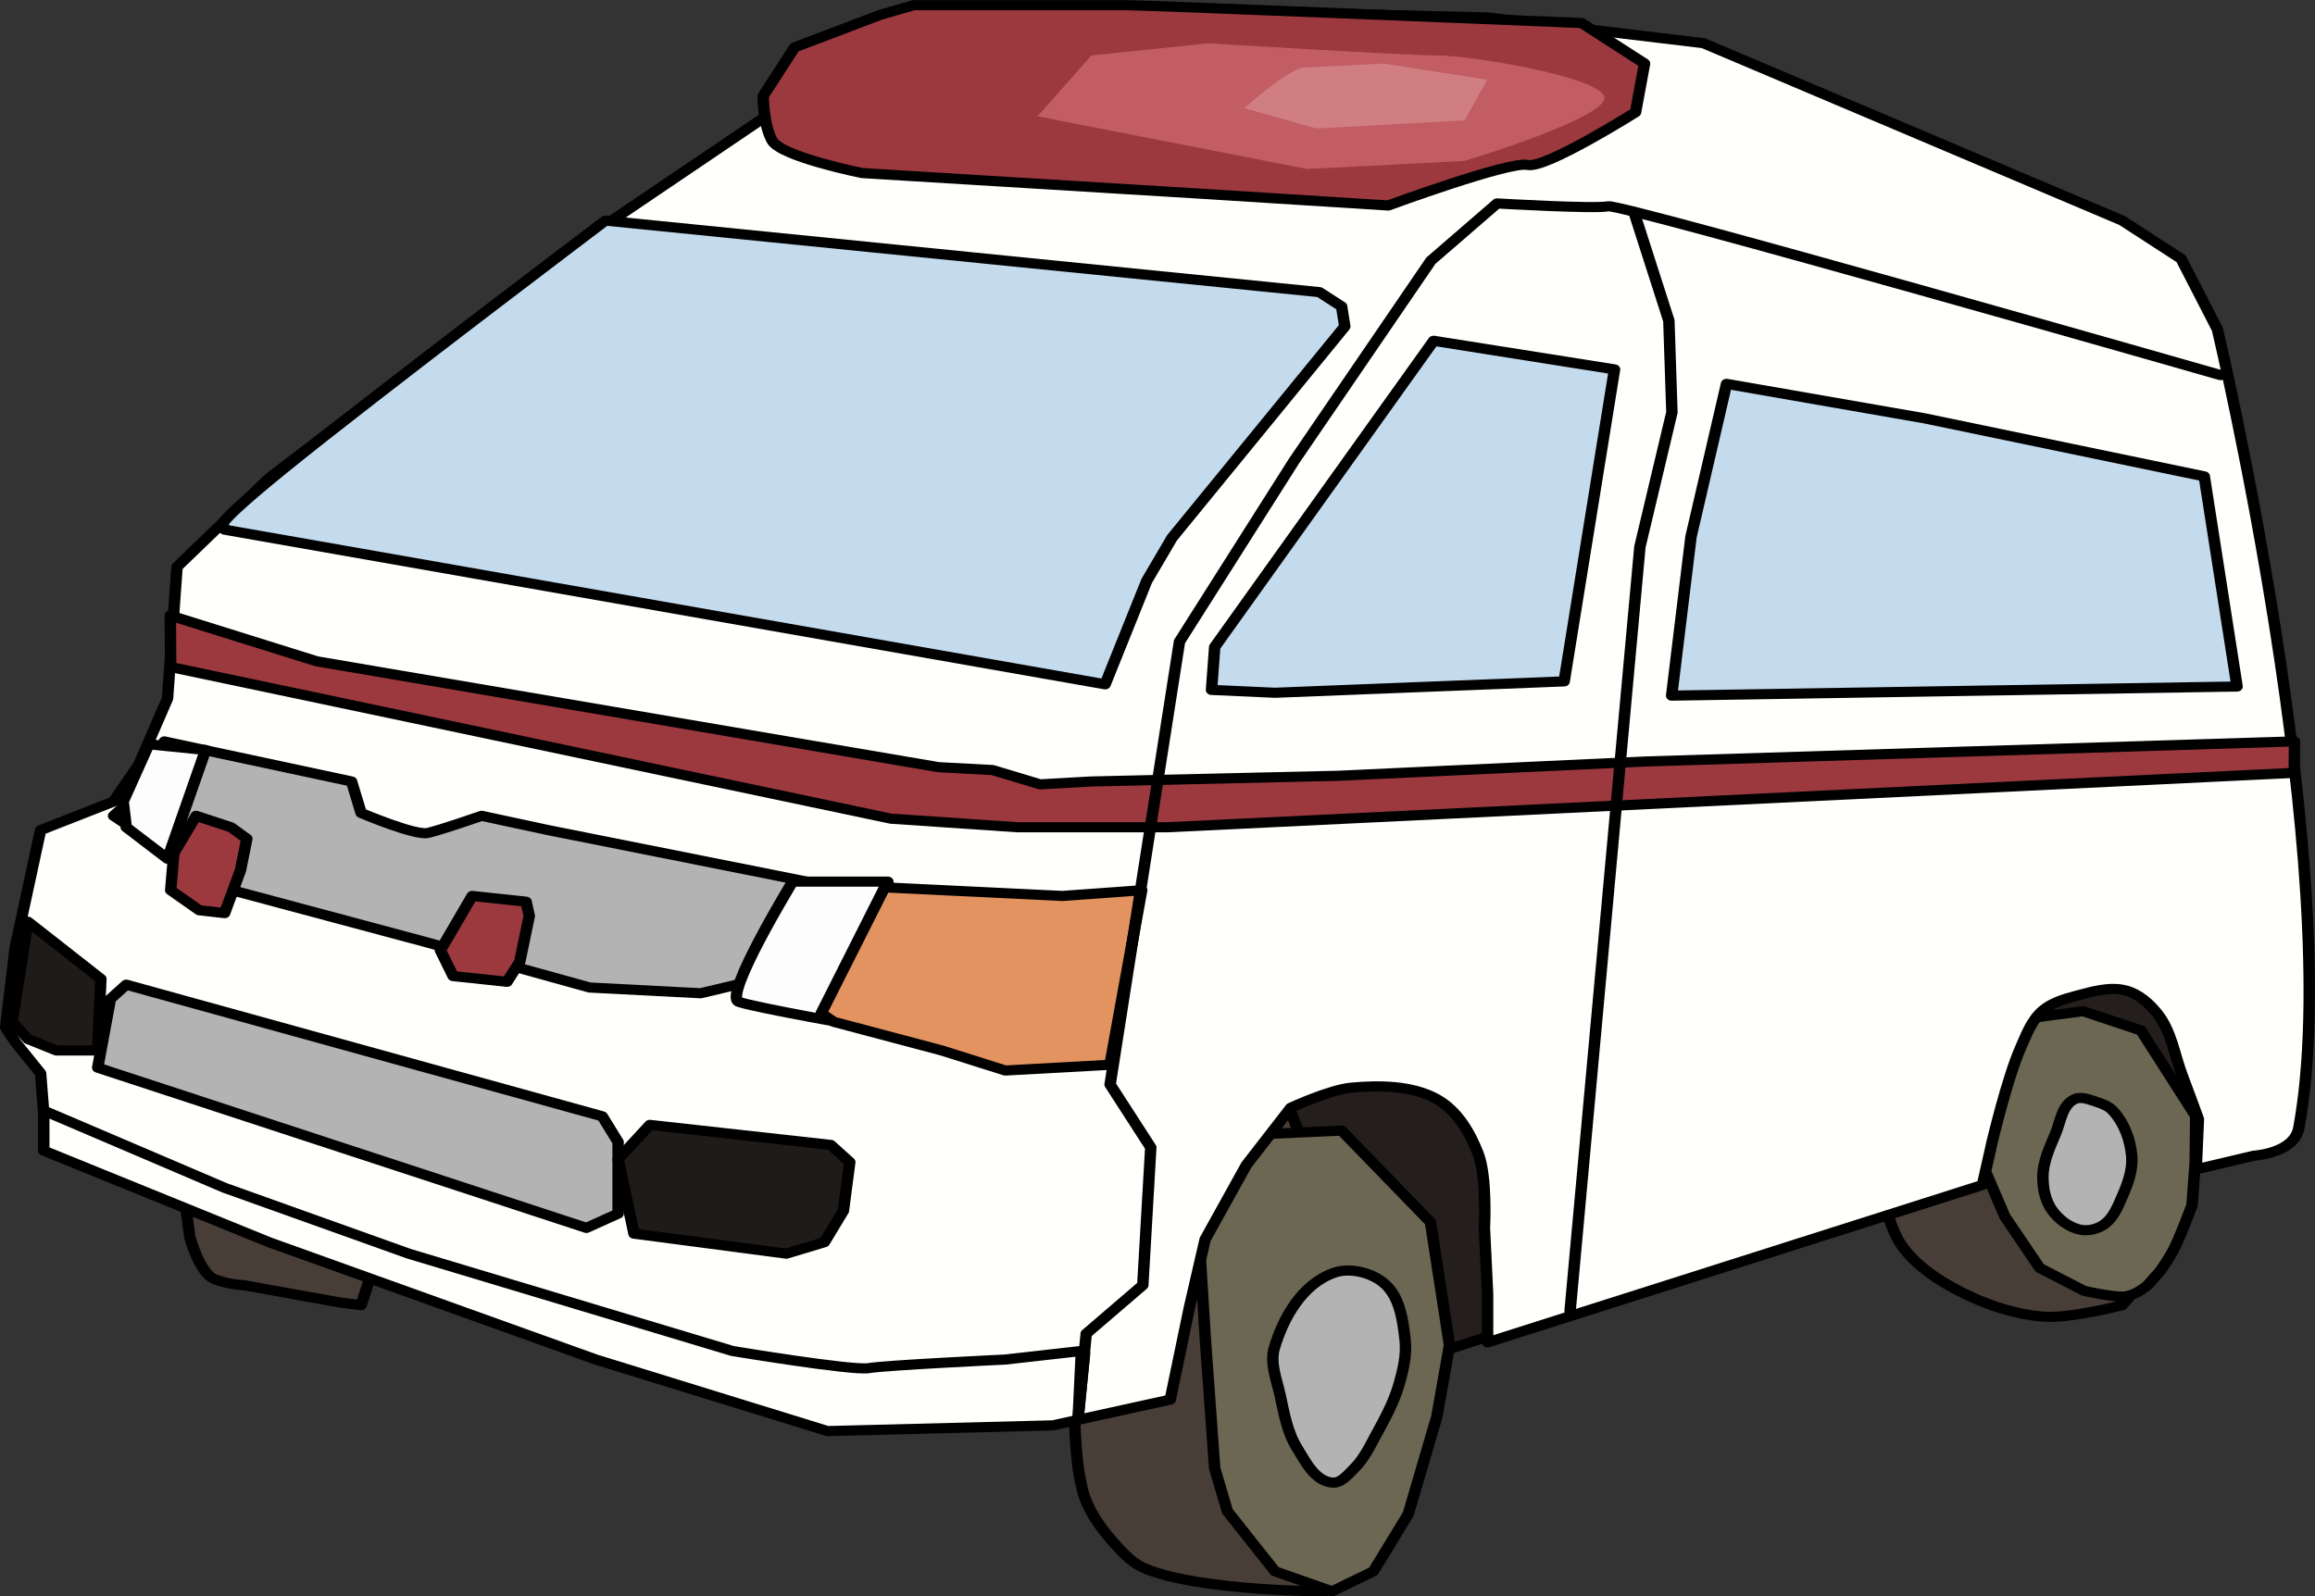 <?xml version="1.0" encoding="UTF-8" standalone="no"?>
<svg
   xmlns:dc="http://purl.org/dc/elements/1.1/"
   xmlns:cc="http://creativecommons.org/ns#"
   xmlns:rdf="http://www.w3.org/1999/02/22-rdf-syntax-ns#"
   xmlns:svg="http://www.w3.org/2000/svg"
   xmlns="http://www.w3.org/2000/svg"
   version="1.1"
   id="svg31728"
   viewBox="0 0 4062.615 2801.783"
   height="790.726mm"
   width="1146.56mm">
  <rect x="0" y="0" width="4062.615" height="2801.783" fill="#333333" stroke="none"/>
  <defs
     id="defs31730" />
  <g
     transform="translate(3199.964,487.81)"
     id="layer1">
    <g
       transform="matrix(2.156,0,0,1.912,-995.926,-2110.881)"
       id="g32347">
      <path
         style="fill:#241f1c;fill-rule:evenodd;stroke:#000000;stroke-width:9.298;stroke-linecap:round;stroke-linejoin:round;stroke-miterlimit:4;stroke-dasharray:none;stroke-opacity:1"
         d="m 123.992,2099.694 129.145,-47.291 -46.492,-299.51 -278.954,70.936 z"
         id="path32305" />
      <path
         style="fill:#241f1c;fill-rule:evenodd;stroke:#000000;stroke-width:9.298;stroke-linecap:round;stroke-linejoin:round;stroke-miterlimit:4;stroke-dasharray:none;stroke-opacity:1"
         d="m 546.782,1706.518 166.111,196.13 85.978,-104.219 9.59,-58.672 z"
         id="path32311" />
      <path
         style="fill:#483e37;fill-rule:evenodd;stroke:#000000;stroke-width:9.298;stroke-linecap:round;stroke-linejoin:round;stroke-miterlimit:4;stroke-dasharray:none;stroke-opacity:1"
         d="m -147.213,2110.203 c 0,0 -3.276,76.873 7.749,112.973 5.023,16.448 15.015,31.291 25.829,44.664 6.569,8.123 13.788,16.583 23.246,21.018 44.884,21.046 147.226,21.018 147.226,21.018 L 121.409,2141.73 18.092,1839.593 -188.54,1965.702 Z"
         id="path32301" />
      <path
         style="fill:#6c6753;fill-rule:evenodd;stroke:#000000;stroke-width:9.298;stroke-linecap:round;stroke-linejoin:round;stroke-miterlimit:4;stroke-dasharray:none;stroke-opacity:1"
         d="m -46.48,1981.466 5.166,94.582 7.749,120.855 10.332,39.409 38.744,55.173 46.492,18.391 33.578,-18.391 28.412,-52.545 23.246,-89.328 10.332,-65.682 -15.497,-112.973 -72.321,-84.073 -103.316,5.255 z"
         id="path32303" />
      <path
         style="fill:#483e37;fill-rule:evenodd;stroke:#000000;stroke-width:9.298;stroke-linecap:round;stroke-linejoin:round;stroke-miterlimit:4;stroke-dasharray:none;stroke-opacity:1"
         d="m 504.345,1911.262 c 0,0 6.48,55.803 20.274,79.368 9.765,16.682 25.545,29.822 41.965,40.021 22.302,13.853 47.85,24.533 73.988,27.006 21.71,2.054 64.573,-10.509 64.573,-10.509 l 38.283,-50.127 -144.182,-322.947 z"
         id="path32307" />
      <path
         style="fill:#6c6753;fill-rule:evenodd;stroke:#000000;stroke-width:9.298;stroke-linecap:round;stroke-linejoin:round;stroke-miterlimit:4;stroke-dasharray:none;stroke-opacity:1"
         d="m 578.583,1884.257 30.995,81.446 28.412,47.291 36.161,21.018 c 0,0 20.663,5.255 30.995,5.255 10.332,0 20.663,-10.509 20.663,-10.509 l 10.332,-13.136 c 0,0 5.166,-7.882 10.332,-18.391 5.166,-10.509 15.497,-42.036 15.497,-42.036 l 2.583,-39.409 0.389,-42.28 -44.576,-78.574 -47.159,-17.719 -51.519,7.638 -66.35,12.708 18.08,105.091 -10.332,-23.645 7.749,5.255 z"
         id="path32309" />
      <path
         style="fill:#483e37;fill-rule:evenodd;stroke:#000000;stroke-width:9.298;stroke-linecap:round;stroke-linejoin:round;stroke-miterlimit:4;stroke-dasharray:none;stroke-opacity:1"
         d="m -875.592,1918.411 7.749,65.682 c 0,0 7.749,34.155 20.663,39.409 12.915,5.255 23.246,5.255 23.246,5.255 l 77.487,15.764 18.08,2.627 12.915,-44.664 5.166,-23.645 -123.979,-70.936 z"
         id="path32317" />
      <path
         style="fill:#fffffc;fill-opacity:1;fill-rule:evenodd;stroke:#000000;stroke-width:9.298;stroke-linecap:round;stroke-linejoin:round;stroke-miterlimit:4;stroke-dasharray:none;stroke-opacity:1"
         d="m -1009.903,1805.438 20.663,28.9 2.583,36.782 0,34.154 183.386,84.073 266.039,107.718 188.552,65.682 183.386,-5.255 95.567,-23.646 15.497,-84.073 12.915,-63.055 33.578,-68.309 36.161,-52.545 c 0,0 31.701,-16.569 49.075,-18.391 23.38,-2.452 49.872,-2.06 69.738,10.509 16.947,10.722 27.007,30.972 33.578,49.918 7.482,21.574 5.166,68.309 5.166,68.309 l 2.583,60.428 0,42.036 0,2.627 402.765,-144.489 7.917,-39.421 c 0,0 12.303,-58.852 23.246,-86.7 4.711,-11.989 8.845,-25.174 18.08,-34.155 7.285,-7.084 17.594,-10.592 27.329,-13.503 12.815,-3.831 26.974,-8.591 39.827,-4.888 10.666,3.073 19.42,11.956 25.829,21.018 11.814,16.706 14.033,38.443 20.663,57.8 4.48,13.078 12.915,39.409 12.915,39.409 l -1.777,46.069 47.004,-12.553 c 0,0 32.693,-2.038 36.527,-25.447 38.482,-234.977 -66.256,-733.198 -66.256,-733.198 l -29.541,-64.764 -47.946,-35.072 -340.943,-162.891 -175.638,-23.645 -297.034,-7.882 -183.386,44.664 -87.819,39.409 -185.969,141.873 -237.627,204.928 -74.904,81.446 -7.749,120.855 -23.246,60.427 -20.663,34.154 -59.407,26.273 -20.663,107.719 -7.749,73.564 z"
         id="path32287" />
      <path
         style="fill:#fffffc;fill-opacity:1;fill-rule:evenodd;stroke:#000000;stroke-width:9.298;stroke-linecap:round;stroke-linejoin:round;stroke-miterlimit:4;stroke-dasharray:none;stroke-opacity:1"
         d="m -986.657,1868.493 147.226,70.936 149.808,60.427 263.456,89.327 c 0,0 98.15,18.391 111.065,15.764 12.915,-2.627 111.065,-7.882 111.065,-7.882 l 61.99,-7.882 -2.583,60.428 5.166,-57.8"
         id="path32289" />
      <path
         style="fill:#b3b3b3;fill-rule:evenodd;stroke:#000000;stroke-width:9.298;stroke-linecap:round;stroke-linejoin:round;stroke-miterlimit:4;stroke-dasharray:none;stroke-opacity:1"
         d="m -870.427,1537.456 -59.407,60.427 87.819,65.682 165.306,49.918 134.311,42.036 90.402,5.255 98.15,-26.273 0,-73.564 -222.13,-49.918 -54.241,-13.136 c 0,0 -33.578,13.136 -43.909,15.764 -10.332,2.627 -54.241,-18.391 -54.241,-18.391 l -7.749,-28.9 -152.391,-36.782 z"
         id="path32295" />
      <path
         style="fill:#9c393f;fill-opacity:1;fill-rule:evenodd;stroke:#000000;stroke-width:9.298;stroke-linecap:round;stroke-linejoin:round;stroke-miterlimit:4;stroke-dasharray:none;stroke-opacity:1"
         d="m -637.965,1671.447 -25.829,49.918 10.332,23.646 43.909,5.255 10.332,-18.391 7.749,-42.036 -2.583,-13.136 z"
         id="path32297" />
      <path
         style="fill:#9c393f;fill-opacity:1;fill-rule:evenodd;stroke:#000000;stroke-width:9.298;stroke-linecap:round;stroke-linejoin:round;stroke-miterlimit:4;stroke-dasharray:none;stroke-opacity:1"
         d="m -862.678,1597.883 -18.08,34.155 -2.583,34.154 23.246,18.391 20.663,2.627 12.915,-39.409 5.166,-28.9 -12.915,-10.509 z"
         id="path32299" />
      <path
         style="fill:#b3b3b3;fill-opacity:1;fill-rule:evenodd;stroke:#000000;stroke-width:9.298;stroke-linecap:round;stroke-linejoin:round;stroke-miterlimit:4;stroke-dasharray:none;stroke-opacity:1"
         d="m 14.946,2086.557 c -3.621,13.972 1.933,28.88 4.706,43.046 3.256,16.637 5.728,34.078 13.938,48.909 6.851,12.377 14.342,30.052 28.412,31.527 7.409,0.777 13.104,-7.593 18.08,-13.136 8.093,-9.015 12.782,-20.633 18.08,-31.527 7.025,-14.444 14.053,-29.115 18.08,-44.664 3.54,-13.667 6.639,-27.996 5.166,-42.037 -1.933,-18.422 -4.289,-40.18 -18.08,-52.545 -10.002,-8.967 -26.764,-13.701 -39.307,-8.891 -26.434,10.136 -41.973,41.913 -49.075,69.319 z"
         id="path32313" />
      <path
         style="fill:#b3b3b3;fill-opacity:1;fill-rule:evenodd;stroke:#000000;stroke-width:9.298;stroke-linecap:round;stroke-linejoin:round;stroke-miterlimit:4;stroke-dasharray:none;stroke-opacity:1"
         d="m 666.401,1857.984 c -10.361,5.457 -11.409,20.554 -15.497,31.527 -4.741,12.726 -10.227,25.829 -10.332,39.409 -0.083,10.822 1.793,22.492 7.749,31.527 5.342,8.104 13.741,15.571 23.246,17.535 6.074,1.255 13.099,-0.704 18.08,-4.399 8.166,-6.058 11.818,-16.794 15.497,-26.273 4.534,-11.681 8.66,-24.285 7.749,-36.782 -1.086,-14.895 -6.014,-30.5 -15.497,-42.036 -3.203,-3.896 -8.17,-6.171 -12.915,-7.882 -5.729,-2.066 -12.692,-5.465 -18.08,-2.627 z"
         id="path32315" />
      <path
         style="fill:none;fill-rule:evenodd;stroke:#000000;stroke-width:9.298;stroke-linecap:round;stroke-linejoin:round;stroke-miterlimit:4;stroke-dasharray:none;stroke-opacity:1"
         d="M -883.341,1910.53 Z"
         id="path32319" />
      <path
         style="fill:#1f1b18;fill-opacity:1;fill-rule:evenodd;stroke:#000000;stroke-width:9.298;stroke-linecap:round;stroke-linejoin:round;stroke-miterlimit:4;stroke-dasharray:none;stroke-opacity:1"
         d="m -999.572,1695.093 59.407,52.545 -2.583,65.682 -33.578,0 -23.246,-10.509 -12.915,-15.764 z"
         id="path32321" />
      <path
         style="fill:#b3b3b3;fill-rule:evenodd;stroke:#000000;stroke-width:9.298;stroke-linecap:round;stroke-linejoin:round;stroke-miterlimit:4;stroke-dasharray:none;stroke-opacity:1"
         d="m -919.502,1752.893 -12.915,13.136 -10.332,63.055 397.767,147.127 25.829,-13.136 0,-65.682 -12.915,-23.646 z"
         id="path32323" />
      <path
         style="fill:#1f1b18;fill-opacity:1;fill-rule:evenodd;stroke:#000000;stroke-width:9.298;stroke-linecap:round;stroke-linejoin:round;stroke-miterlimit:4;stroke-dasharray:none;stroke-opacity:1"
         d="m -493.323,1881.63 -25.829,31.527 12.915,68.309 123.979,18.391 30.995,-10.509 15.497,-28.9 5.166,-44.664 -15.497,-15.764 z"
         id="path32325" />
      <path
         style="fill:#fdfdfd;fill-opacity:1;fill-rule:evenodd;stroke:#000000;stroke-width:9.298;stroke-linecap:round;stroke-linejoin:round;stroke-miterlimit:4;stroke-dasharray:none;stroke-opacity:1"
         d="m -377.092,1658.311 c 0,0 -56.824,105.091 -43.909,110.346 12.915,5.255 105.899,23.646 105.899,23.646 l 12.915,-15.764 7.749,-36.782 0,-26.273 -2.583,-28.9 -2.583,-26.273 z"
         id="path32327" />
      <path
         style="fill:#e39360;fill-opacity:1;fill-rule:evenodd;stroke:#000000;stroke-width:9.298;stroke-linecap:round;stroke-linejoin:round;stroke-miterlimit:4;stroke-dasharray:none;stroke-opacity:1"
         d="m -302.188,1663.565 144.643,7.882 64.573,-5.255 -25.829,160.264 -85.236,5.255 -51.658,-18.391 -87.819,-26.273 -10.332,-7.882 z"
         id="path32329" />
      <path
         style="fill:#fdfdfd;fill-opacity:1;fill-rule:evenodd;stroke:#000000;stroke-width:9.298;stroke-linecap:round;stroke-linejoin:round;stroke-miterlimit:4;stroke-dasharray:none;stroke-opacity:1"
         d="m -854.929,1537.456 -30.995,99.837 -33.578,-28.9 -2.527,-23.669 20.944,-52.545 z"
         id="path32331" />
      <path
         style="fill:#c4dbed;fill-opacity:1;fill-rule:evenodd;stroke:#000000;stroke-width:9.298;stroke-linecap:round;stroke-linejoin:round;stroke-miterlimit:4;stroke-dasharray:none;stroke-opacity:1"
         d="m -839.432,1335.156 c 5.166,-5.255 -28.116,13.536 48.079,-56.087 76.196,-69.623 261.869,-227.659 261.869,-227.659 l 581.153,65.682 18.08,13.136 2.583,18.391 -140.601,194.008 -20.607,39.503 -33.858,95.016 z"
         id="path32333" />
      <path
         style="fill:#c4dbed;fill-opacity:1;fill-rule:evenodd;stroke:#000000;stroke-width:9.298;stroke-linecap:round;stroke-linejoin:round;stroke-miterlimit:4;stroke-dasharray:none;stroke-opacity:1"
         d="m 144.655,1161.755 -178.22,281.119 -2.583,39.409 51.658,2.627 235.381,-10.45 40.99,-286.432 z"
         id="path32335" />
      <path
         style="fill:#c4dbed;fill-opacity:1;fill-rule:evenodd;stroke:#000000;stroke-width:9.298;stroke-linecap:round;stroke-linejoin:round;stroke-miterlimit:4;stroke-dasharray:none;stroke-opacity:1"
         d="m 383.068,1201.293 -28.945,140.483 -15.75,145.761 460.251,-8.373 -26.689,-192.912 -227.663,-53.291 z"
         id="path32337" />
      <path
         style="fill:#9c393f;fill-opacity:1;fill-rule:evenodd;stroke:#000000;stroke-width:9.298;stroke-linecap:round;stroke-linejoin:round;stroke-miterlimit:4;stroke-dasharray:none;stroke-opacity:1"
         d="m -883.678,1413.986 0.337,47.279 586.319,139.246 103.316,7.882 80.07,0 41.326,0 917.492,-49.977 0.168,-28.865 -527.642,18.415 -250.542,13.136 -201.467,5.255 -41.326,2.627 -38.744,-13.136 -43.909,-2.627 -506.249,-97.209 z"
         id="path32339" />
      <path
         style="fill:none;fill-rule:evenodd;stroke:#000000;stroke-width:9.298;stroke-linecap:round;stroke-linejoin:round;stroke-miterlimit:4;stroke-dasharray:none;stroke-opacity:1"
         d="m 785.215,1193.283 c 0,0 -488.169,-157.637 -498.501,-155.009 -10.332,2.627 -90.402,-2.627 -90.402,-2.627 l -53.904,52.569 -111.402,183.886 -93.209,165.788 -56.487,406.676 33.1,57.788 -6.485,126.403 -46.071,44.593 -6.485,76.261"
         id="path32291" />
      <path
         style="fill:#9c393f;fill-opacity:1;fill-rule:evenodd;stroke:#000000;stroke-width:9.298;stroke-linecap:round;stroke-linejoin:round;stroke-miterlimit:4;stroke-dasharray:none;stroke-opacity:1"
         d="m -305.928,862.566 -69.545,29.785 -25.622,44.678 c 0,0 0,26.062 7.321,40.955 7.321,14.893 73.206,29.785 73.206,29.785 l 270.861,18.616 157.392,11.169 c 0,0 98.828,-40.955 113.469,-37.232 14.641,3.723 87.847,-48.401 87.847,-48.401 l 7.321,-44.678 -51.244,-37.232 c 0,0 -353.312,-16.378 -371.613,-16.378 l -172.034,0 z"
         id="path32341" />
      <path
         style="fill:none;fill-rule:evenodd;stroke:#000000;stroke-width:9.298;stroke-linecap:round;stroke-linejoin:round;stroke-miterlimit:4;stroke-dasharray:none;stroke-opacity:1"
         d="m 307.714,1043.516 28.412,99.825 2.471,84.108 -26.053,123.47 -56.824,701.483"
         id="path32293" />
      <path
         style="fill:#c15d63;fill-opacity:1;fill-rule:evenodd;stroke:none;stroke-width:9.298;stroke-linecap:round;stroke-linejoin:round;stroke-miterlimit:4;stroke-dasharray:none;stroke-opacity:1"
         d="m -133.895,899.798 -43.923,55.848 219.617,48.401 128.11,-7.446 c 0,0 120.79,-40.955 113.469,-59.571 -7.321,-18.616 -109.809,-37.232 -135.431,-37.232 -25.622,0 -186.675,-11.17 -186.675,-11.17 z"
         id="path32343" />
      <path
         style="fill:#d17e83;fill-opacity:1;fill-rule:evenodd;stroke:none;stroke-width:9.298;stroke-linecap:round;stroke-linejoin:round;stroke-miterlimit:4;stroke-dasharray:none;stroke-opacity:1"
         d="m 38.139,910.968 c -14.641,3.723 -47.584,37.232 -47.584,37.232 l 58.565,18.616 120.79,-7.446 18.301,-37.232 -84.187,-14.893 z"
         id="path32345" />
    </g>
  </g>
</svg>
